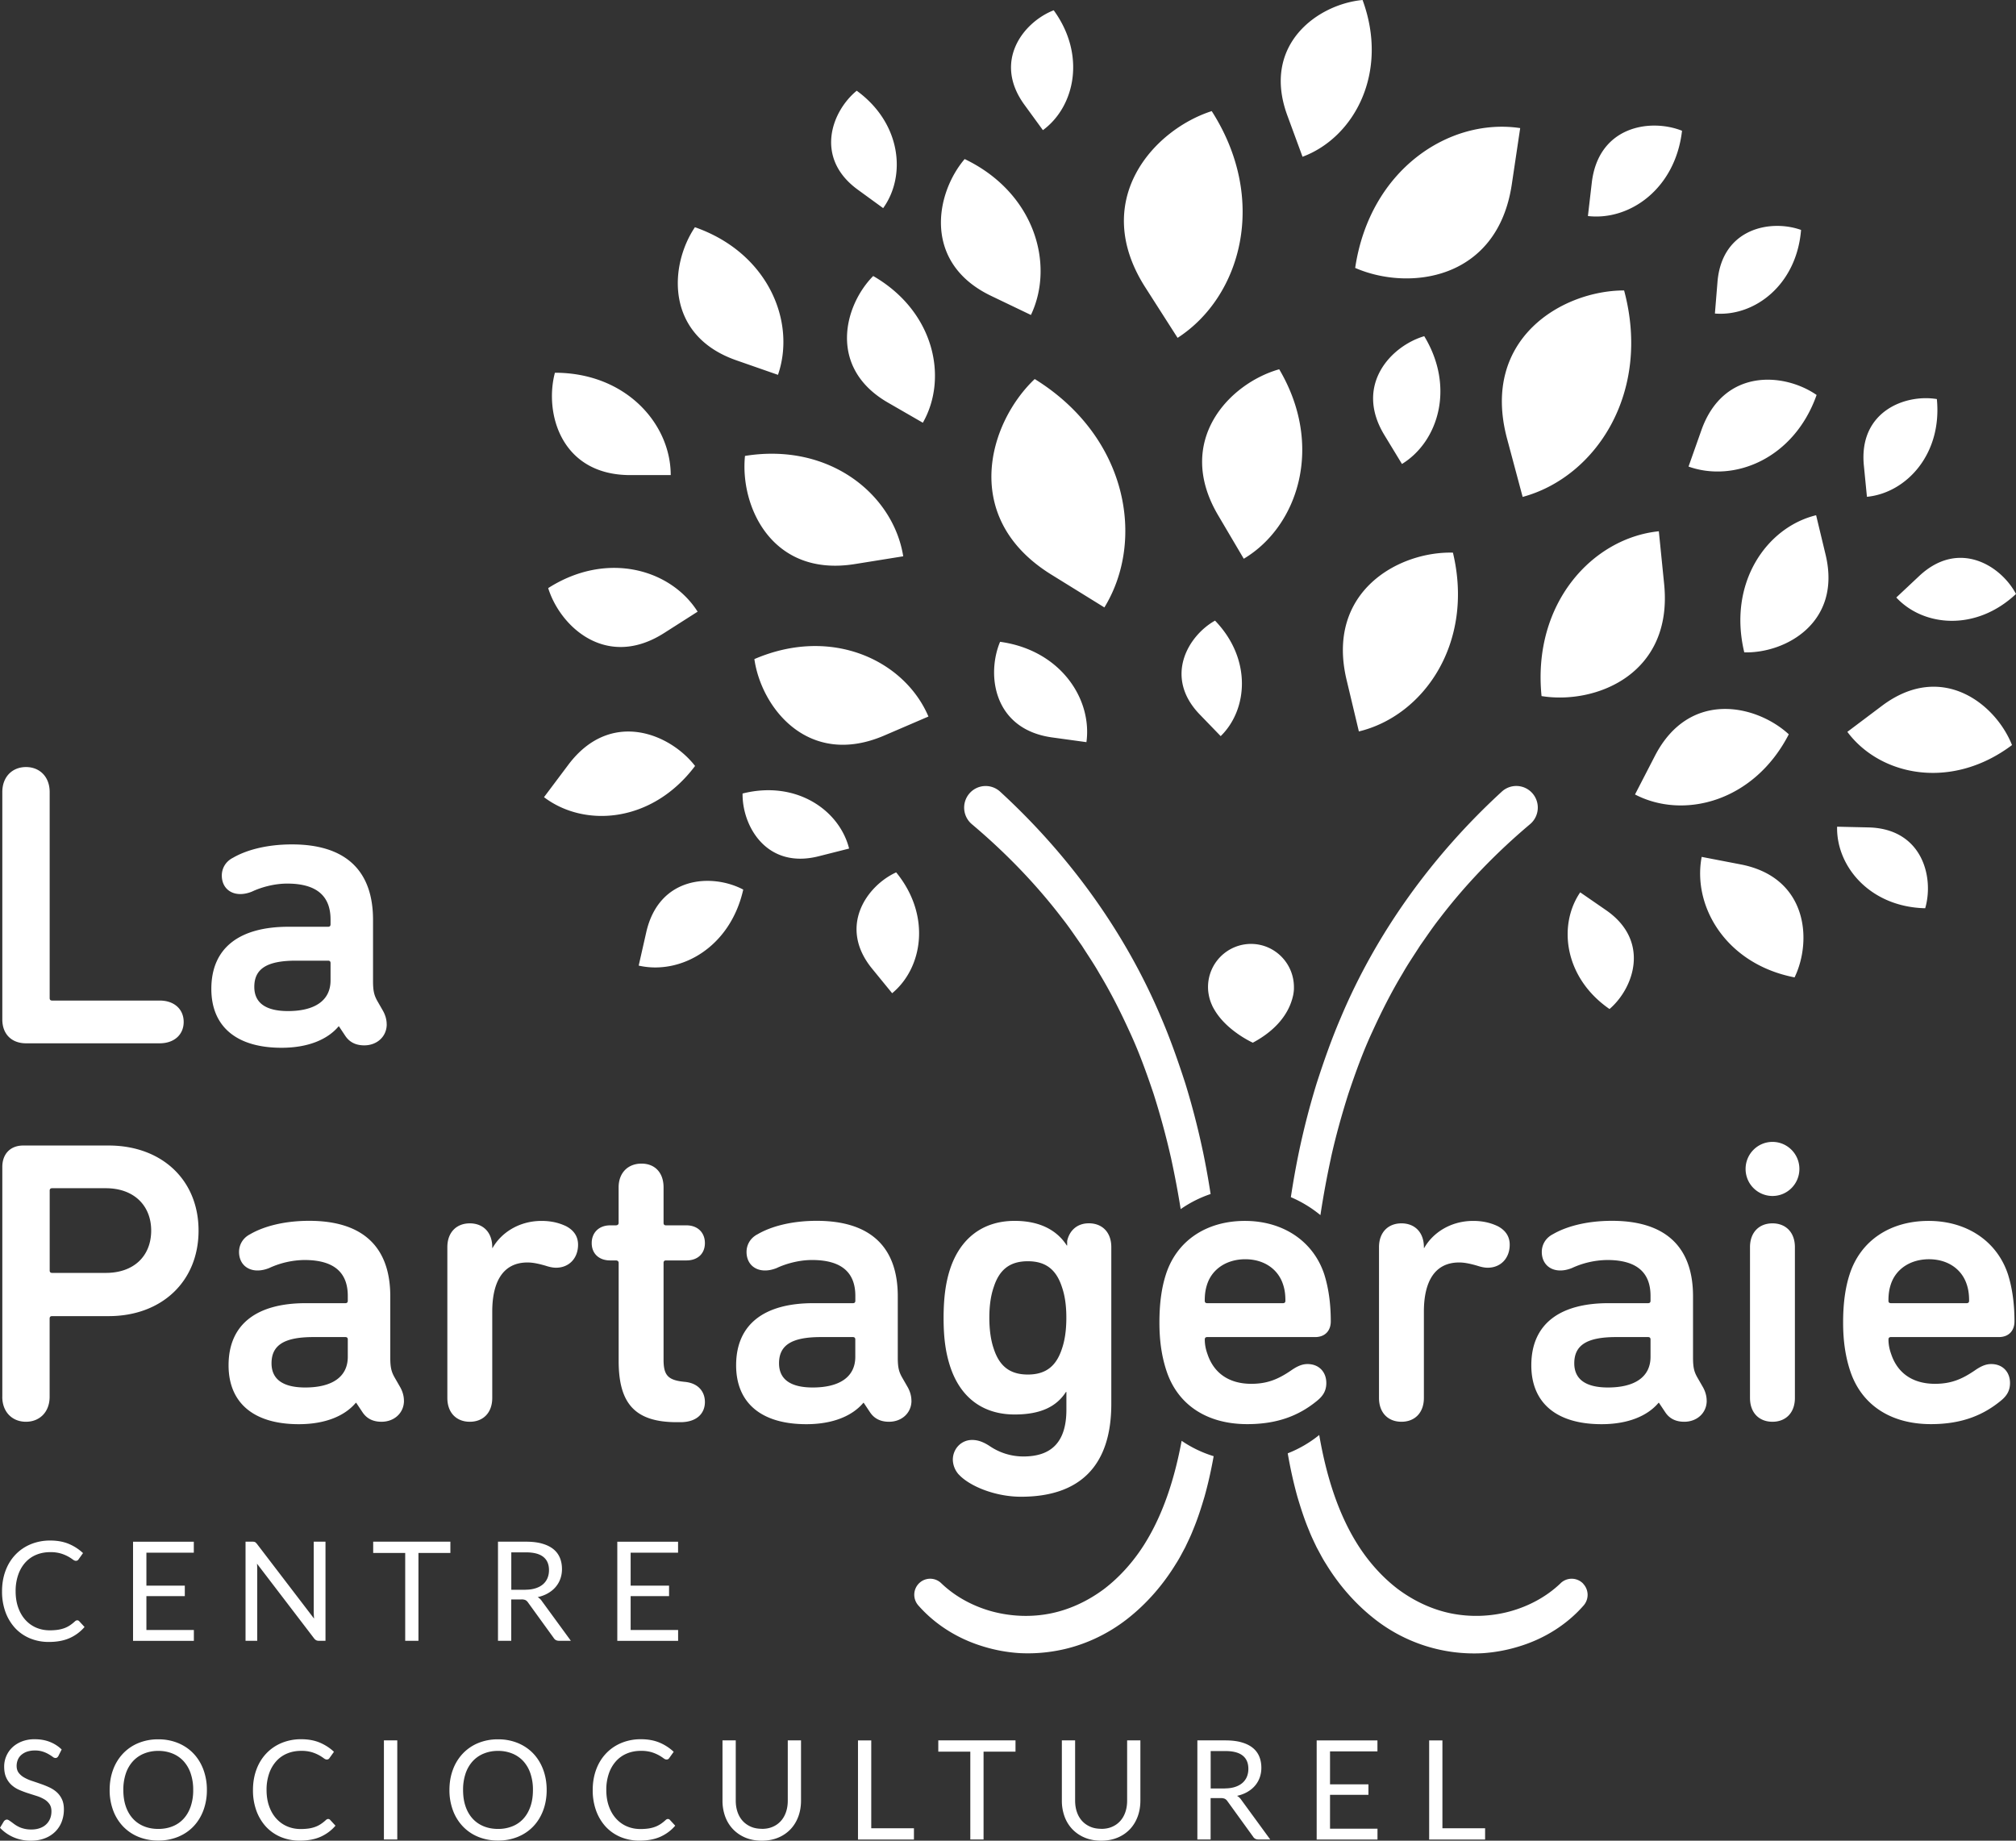 <svg width="161" height="147" viewBox="0 0 161 147" fill="none" xmlns="http://www.w3.org/2000/svg"><rect x="0" y="0" width="161" height="147" fill="#333333" stroke="none"/><path d="M88.198 48.51c3.287-5.367 1.876-13.636-5.565-18.24-3.703 3.516-5.946 11.12 1.332 15.621l4.233 2.62zm59.332 9.935c2.61 3.509 8.288 4.71 13.152 1.057-1.312-3.304-5.624-6.71-10.383-3.137l-2.765 2.08h-.004zm-39.009-.031c5.163-1.243 9.237-7.048 7.512-14.279-4.308-.114-10.179 3.095-8.492 10.166l.98 4.113zm13.084-18.731c5.836-1.581 10.288-8.314 8.098-16.488-4.909.003-11.487 3.843-9.346 11.842l1.244 4.65.004-.004zm-27.56-12.702c5.065-3.273 7.263-11.017 2.724-18.108-4.657 1.498-9.744 7.14-5.303 14.078l2.58 4.034v-.004zm41.854 41.447c-.756 3.95 1.941 8.566 7.418 9.627 1.418-2.94 1.051-7.988-4.305-9.022l-3.113-.6v-.005zm-23.94-31.372c2.909-1.783 4.252-6.136 1.782-10.208-2.655.783-5.606 3.909-3.185 7.893l1.407 2.315h-.004zM104.02 12.52c4.134-1.537 6.926-6.726 4.796-12.52-3.563.33-8.091 3.558-6.007 9.223l1.211 3.292v.004zm30.828 24.741c3.642 1.3 8.423-.616 10.228-5.718-2.584-1.79-7.437-2.174-9.203 2.818l-1.025 2.9zM70.53 16.621c1.853-2.573 1.456-6.782-2.111-9.375-1.994 1.627-3.405 5.36.083 7.9l2.027 1.475zm12.758-6.227c2.55-1.874 3.46-6 .862-9.573-2.394.932-4.883 4.045-2.341 7.543l1.479 2.03zm53.666 14.645c3.151.258 6.521-2.266 6.881-6.676-2.417-.867-6.328-.145-6.676 4.166l-.205 2.51zM149.1 39.675c3.143-.311 6.014-3.402 5.579-7.805-2.53-.418-6.252.993-5.829 5.304l.246 2.505.004-.004zm2.342 8.045c2.156 2.32 6.343 2.733 9.558-.285-1.207-2.277-4.584-4.387-7.732-1.433l-1.83 1.718h.004zm-4.729 18.302c-.072 3.174 2.633 6.41 7.036 6.512.719-2.475-.227-6.356-4.532-6.455l-2.504-.057zm-20.516 5.242c-1.789 2.62-1.286 6.817 2.341 9.319 1.952-1.677 3.272-5.444-.28-7.897l-2.065-1.425.004.004zm4.376-7.816c3.866 2.015 9.491.608 12.282-4.805-2.61-2.395-7.962-3.57-10.693 1.726l-1.589 3.08zm-3.76-46.195c3.321.387 6.979-2.16 7.516-6.81-2.523-1.003-6.683-.383-7.209 4.164l-.307 2.646zM71.248 79.32c2.451-2.026 3.132-6.215.321-9.652-2.345 1.072-4.667 4.338-1.917 7.698l1.596 1.954zm26.236-20.53c2.178-2.124 2.496-6.173-.45-9.226-2.153 1.205-4.108 4.505-1.226 7.49l1.676 1.733v.004zM67.81 67.767c-.772-3.08-4.237-5.475-8.507-4.395-.038 2.578 1.899 6.068 6.078 5.01l2.429-.615zM62.128 29.94c1.464-4.229-.771-9.745-6.63-11.794-2.032 3.007-2.433 8.622 3.298 10.626l3.332 1.163v.004zm20.202-4.784c1.919-4.037.307-9.77-5.291-12.454-2.349 2.76-3.367 8.3 2.11 10.926l3.186 1.528h-.004zm17 19.466c4.353-2.597 6.43-9.037 2.829-15.131-3.957 1.117-8.397 5.702-4.876 11.663l2.046 3.468zM55.713 48.85c-2.14-3.388-7.24-4.879-11.934-1.883.968 3.106 4.671 6.517 9.263 3.585l2.671-1.703zm-4.702 28.265c3.321.757 7.297-1.421 8.345-6.071-2.444-1.293-6.726-1.121-7.75 3.425l-.599 2.643.004.004zm21.122-32.687c-.78-4.9-5.844-9.11-12.637-8.018-.413 4.007 2.13 9.706 8.775 8.637l3.862-.62zm1.566-10.668c2.027-3.547.95-8.881-3.964-11.717-2.33 2.353-3.639 7.326 1.169 10.105l2.795 1.612zm-20.134 4.182c0-4.09-3.579-8.174-9.249-8.174-.855 3.209.477 8.178 6.026 8.174h3.223zm91.473 3.205c-3.957.962-7.07 5.413-5.738 10.953 3.302.083 7.795-2.384 6.494-7.802l-.756-3.147v-.004zM43.446 63.665c3.25 2.463 8.647 2.057 12.063-2.494-2.032-2.62-6.779-4.543-10.122-.095l-1.94 2.585v.004zm30.699-6.445c-1.902-4.466-7.709-7.25-13.9-4.584.556 3.904 4.323 8.706 10.379 6.102l3.521-1.514v-.003zm12.619 2.046c.473-3.467-2.092-7.353-6.896-8.01-1.097 2.62-.54 6.991 4.165 7.638l2.735.376-.004-.004zm45.712-16.838c-5.292.54-10.111 5.752-9.366 13.162 4.263.695 10.52-1.7 9.79-8.95l-.424-4.216v.004zM121.404 10.23c-5.632-.847-12.002 3.282-13.178 11.166 4.24 1.856 11.359 1.035 12.509-6.68l.669-4.485zM.185 63.254c0-1.224.802-1.996 1.892-1.996 1.089 0 1.89.772 1.89 1.996v16.458c0 .13.065.194.194.194h8.586c1.184 0 1.922.707 1.922 1.707s-.738 1.707-1.922 1.707H2.077c-1.154 0-1.892-.741-1.892-1.9V63.253zm30.699 18.553c0 .966-.767 1.677-1.793 1.677-.639 0-1.153-.225-1.505-.742l-.514-.772h-.034c-.897 1.065-2.467 1.707-4.55 1.707-3.655 0-5.61-1.737-5.61-4.702 0-3.35 2.337-4.962 6.154-4.962h3.173c.129 0 .193-.064.193-.194v-.387c0-1.803-1.025-2.867-3.46-2.867-1.09 0-2.15.323-2.819.642-.321.13-.639.194-.93.194-.866 0-1.475-.581-1.475-1.482 0-.517.257-1.095.896-1.418.995-.578 2.595-1.065 4.71-1.065 4.39 0 6.471 2.19 6.471 6.022v4.897c0 .806.099 1.129.322 1.547l.48.837c.193.353.288.707.288 1.064l.003.004zm-4.486-3.51v-1.383c0-.13-.064-.194-.193-.194h-2.564c-2.372 0-3.332.677-3.332 2.095 0 1.289.93 1.931 2.693 1.931 2.084 0 3.396-.806 3.396-2.448zM6.173 129.402c.06 0 .11.022.155.072l.424.46a3.363 3.363 0 01-1.173.878c-.461.209-1.017.316-1.668.316a3.87 3.87 0 01-1.54-.297 3.405 3.405 0 01-1.18-.829 3.838 3.838 0 01-.76-1.277 4.75 4.75 0 01-.268-1.643c0-.596.094-1.144.28-1.642.185-.498.45-.924.79-1.281.34-.358.745-.635 1.218-.833a4.033 4.033 0 011.566-.296c.571 0 1.055.091 1.483.27a3.78 3.78 0 011.13.733l-.351.491a.252.252 0 01-.087.091.253.253 0 01-.14.034c-.064 0-.147-.034-.242-.106a3.048 3.048 0 00-.953-.479 2.893 2.893 0 00-.851-.107c-.405 0-.78.073-1.116.213a2.398 2.398 0 00-.87.616c-.242.27-.435.597-.568.985a3.92 3.92 0 00-.204 1.308c0 .486.072.935.212 1.319.14.388.333.715.579.981.242.266.53.471.862.612.333.14.689.209 1.074.209.235 0 .447-.015.636-.042.189-.027.363-.072.522-.129.159-.057.306-.133.446-.224.136-.092.273-.198.409-.324a.292.292 0 01.185-.083v.004zm9.309.764v.874h-4.857v-7.915h4.853v.874h-3.786v2.631h3.067v.84h-3.067v2.703h3.794l-.004-.007zm10.512-7.045v7.915h-.534a.454.454 0 01-.212-.045.543.543 0 01-.166-.149l-4.558-5.965c.008.092.011.183.015.27 0 .088.004.171.004.247v5.642h-.934v-7.915h.548c.05 0 .087 0 .121.008.034.003.06.015.087.026a.224.224 0 01.076.057c.023.027.053.053.083.091l4.558 5.962a7.364 7.364 0 01-.019-.278c-.004-.091-.008-.175-.008-.258v-5.608h.939zm9.974.901h-2.55v7.014H32.36v-7.014h-2.557v-.901h6.165v.901zm9.622 7.014h-.945c-.193 0-.336-.076-.427-.228l-2.047-2.828a.582.582 0 00-.2-.19.739.739 0 00-.333-.057h-.81v3.303H39.77v-7.915h2.224c.499 0 .93.049 1.29.152.363.103.662.247.9.437s.412.422.526.692c.113.27.17.574.17.909 0 .281-.046.54-.133.783-.087.243-.215.46-.382.654-.166.194-.37.357-.609.494-.238.137-.51.24-.817.308.137.076.254.19.352.338l2.296 3.144.004.004zm-3.638-4.079c.306 0 .579-.038.817-.114.239-.076.435-.183.594-.319.159-.137.28-.305.36-.495.079-.19.12-.403.12-.635 0-.471-.155-.825-.461-1.064-.306-.24-.768-.357-1.384-.357h-1.165v2.988h1.12v-.004zm12.203 3.209v.874h-4.857v-7.915h4.853v.874h-3.787v2.631h3.068v.84h-3.068v2.703h3.794l-.003-.007zM4.671 140.229a.505.505 0 01-.105.125.241.241 0 01-.14.042.378.378 0 01-.22-.095 3.08 3.08 0 00-.318-.205 2.31 2.31 0 00-.457-.205 1.999 1.999 0 00-.647-.095 1.96 1.96 0 00-.628.095 1.372 1.372 0 00-.458.262c-.124.11-.215.239-.276.388-.06.148-.094.312-.094.483 0 .22.053.403.162.551.11.144.25.27.428.372.178.103.378.194.605.27.227.076.458.152.692.236.235.08.47.171.692.274.224.102.428.228.606.384.177.156.321.346.427.57.11.224.163.502.163.829 0 .346-.06.669-.174.973a2.266 2.266 0 01-.515.795 2.384 2.384 0 01-.828.528c-.33.129-.7.194-1.12.194a3.37 3.37 0 01-1.396-.278A3.29 3.29 0 010 145.97l.306-.51a.375.375 0 01.106-.102.25.25 0 01.14-.042c.05 0 .102.019.163.057.06.038.129.087.208.144.08.057.166.126.265.194.098.069.212.133.336.194.125.061.269.107.432.145.162.038.344.057.544.057.254 0 .477-.035.677-.107.197-.068.367-.167.503-.296a1.3 1.3 0 00.318-.457c.072-.178.11-.372.11-.589 0-.239-.053-.437-.163-.589a1.346 1.346 0 00-.427-.384 2.934 2.934 0 00-.605-.262c-.227-.073-.458-.145-.693-.221a7.553 7.553 0 01-.692-.262 2.226 2.226 0 01-.605-.388 1.805 1.805 0 01-.427-.593c-.11-.24-.163-.532-.163-.882 0-.282.053-.551.163-.814.11-.262.264-.494.472-.696.208-.201.462-.364.764-.486a2.77 2.77 0 011.04-.183c.44 0 .84.069 1.2.209.359.141.677.343.953.609l-.257.509.003.004zm11.851 2.722a4.61 4.61 0 01-.28 1.631c-.185.494-.45.92-.79 1.277-.34.358-.75.635-1.23.833a4.097 4.097 0 01-1.585.297 4.097 4.097 0 01-1.584-.297 3.543 3.543 0 01-1.226-.833 3.723 3.723 0 01-.79-1.277 4.61 4.61 0 01-.28-1.631c0-.593.094-1.137.28-1.631a3.74 3.74 0 01.79-1.281 3.55 3.55 0 011.226-.836 4.084 4.084 0 011.584-.297 4.08 4.08 0 011.585.297c.477.197.89.479 1.23.836.34.357.605.787.79 1.281a4.61 4.61 0 01.28 1.631zm-1.093 0a3.99 3.99 0 00-.197-1.308 2.765 2.765 0 00-.56-.981 2.445 2.445 0 00-.877-.615 2.949 2.949 0 00-1.154-.217 2.93 2.93 0 00-1.15.217 2.458 2.458 0 00-.881.615 2.772 2.772 0 00-.564.981 4.024 4.024 0 00-.196 1.308c0 .487.064.92.196 1.308.133.388.322.711.564.977.242.266.537.471.881.612.345.141.727.213 1.15.213.424 0 .81-.072 1.154-.213a2.37 2.37 0 00.877-.612c.243-.266.428-.593.56-.977a3.99 3.99 0 00.197-1.308zm10.784 2.319c.06 0 .11.023.155.072l.424.46c-.322.377-.715.67-1.173.879-.461.209-1.017.315-1.668.315a3.887 3.887 0 01-1.54-.296 3.419 3.419 0 01-1.18-.829 3.833 3.833 0 01-.76-1.278 4.744 4.744 0 01-.268-1.642c0-.597.094-1.144.28-1.642.185-.498.45-.924.79-1.281.34-.358.745-.635 1.218-.833a4.015 4.015 0 011.566-.297c.571 0 1.055.092 1.483.27.427.183.805.426 1.13.734l-.351.49a.255.255 0 01-.087.092.253.253 0 01-.14.034c-.064 0-.148-.034-.242-.107a3.112 3.112 0 00-.953-.479 2.897 2.897 0 00-.851-.106c-.405 0-.78.072-1.116.213a2.397 2.397 0 00-.87.616 2.84 2.84 0 00-.568.984 3.924 3.924 0 00-.204 1.308c0 .487.072.936.212 1.32.14.387.333.714.579.98.242.266.53.472.862.612.333.141.689.21 1.074.21.235 0 .447-.016.636-.042.189-.027.363-.072.522-.13.159-.057.306-.133.446-.224.136-.091.273-.198.409-.323a.293.293 0 01.185-.084v.004zm5.515 1.635H30.66v-7.915h1.067v7.915zm11.93-3.954c0 .593-.095 1.137-.28 1.631-.185.494-.45.92-.79 1.277-.34.358-.75.635-1.23.833a4.098 4.098 0 01-1.585.297 4.098 4.098 0 01-1.585-.297 3.543 3.543 0 01-1.225-.833 3.723 3.723 0 01-.79-1.277 4.612 4.612 0 01-.28-1.631c0-.593.094-1.137.28-1.631a3.74 3.74 0 01.79-1.281 3.55 3.55 0 011.225-.836 4.084 4.084 0 011.585-.297 4.08 4.08 0 011.585.297c.477.197.89.479 1.23.836.34.357.605.787.79 1.281.185.494.28 1.038.28 1.631zm-1.097 0a3.99 3.99 0 00-.197-1.308 2.765 2.765 0 00-.56-.981 2.444 2.444 0 00-.877-.615 2.949 2.949 0 00-1.154-.217 2.93 2.93 0 00-1.15.217 2.446 2.446 0 00-.88.615 2.772 2.772 0 00-.564.981 4.024 4.024 0 00-.197 1.308c0 .487.064.92.197 1.308.132.388.321.711.563.977.242.266.537.471.882.612.344.141.726.213 1.15.213a3.02 3.02 0 001.153-.213 2.37 2.37 0 00.878-.612c.242-.266.427-.593.56-.977.132-.384.196-.821.196-1.308zm10.784 2.319c.06 0 .11.023.155.072l.424.46c-.322.377-.715.67-1.173.879-.461.209-1.017.315-1.668.315a3.887 3.887 0 01-1.54-.296 3.418 3.418 0 01-1.18-.829 3.831 3.831 0 01-.76-1.278 4.744 4.744 0 01-.268-1.642c0-.597.094-1.144.28-1.642.185-.498.45-.924.79-1.281.34-.358.745-.635 1.218-.833a4.015 4.015 0 011.566-.297c.571 0 1.055.092 1.483.27a3.79 3.79 0 011.13.734l-.35.49a.255.255 0 01-.088.092.253.253 0 01-.14.034c-.064 0-.147-.034-.242-.107a3.11 3.11 0 00-.953-.479 2.895 2.895 0 00-.851-.106c-.405 0-.78.072-1.116.213a2.399 2.399 0 00-.87.616 2.84 2.84 0 00-.568.984 3.926 3.926 0 00-.204 1.308c0 .487.072.936.212 1.32.14.387.333.714.579.98.242.266.53.472.862.612.333.141.689.21 1.075.21.234 0 .446-.016.635-.042.19-.027.363-.072.522-.13.159-.057.306-.133.446-.224.137-.091.273-.198.409-.323a.293.293 0 01.185-.084v.004zm7.493.787c.326 0 .617-.053.874-.167a1.83 1.83 0 00.65-.464c.178-.198.315-.437.41-.715.094-.277.14-.581.14-.912v-4.813h1.058v4.813c0 .456-.072.882-.215 1.27-.144.391-.352.73-.62 1.015a2.86 2.86 0 01-.988.673c-.39.163-.825.243-1.309.243s-.919-.08-1.308-.243a2.912 2.912 0 01-.991-.673 2.896 2.896 0 01-.625-1.015 3.654 3.654 0 01-.215-1.27v-4.813h1.059v4.805c0 .331.045.635.14.913.094.277.23.513.408.711.178.197.398.353.655.467.257.114.552.168.877.168v.007zm12.15-.049v.901H68.52v-7.916h1.059v7.015h3.408zm8.11-6.117h-2.55v7.014H77.49v-7.014h-2.557v-.901h6.166v.901zm6.842 6.166c.326 0 .617-.053.874-.167a1.83 1.83 0 00.65-.464c.178-.198.315-.437.41-.715.094-.277.14-.581.14-.912v-4.813h1.058v4.813c0 .456-.072.882-.215 1.27-.144.391-.352.73-.62 1.015a2.86 2.86 0 01-.988.673c-.39.163-.825.243-1.309.243s-.919-.08-1.308-.243a2.912 2.912 0 01-.992-.673 2.898 2.898 0 01-.624-1.015 3.657 3.657 0 01-.215-1.27v-4.813h1.059v4.805c0 .331.045.635.14.913.094.277.23.513.408.711.178.197.397.353.655.467.257.114.552.168.877.168v.007zm13.504.848h-.946c-.193 0-.336-.076-.427-.228l-2.046-2.829a.591.591 0 00-.201-.19.738.738 0 00-.333-.057h-.81v3.304h-1.058v-7.915h2.224c.499 0 .93.049 1.29.152.363.102.662.247.9.437s.412.422.526.692c.113.27.17.574.17.908 0 .282-.046.54-.133.784-.087.243-.215.46-.382.654-.166.193-.37.357-.609.494-.238.137-.51.239-.817.308.136.076.254.19.352.338l2.296 3.144.004.004zm-3.639-4.079c.306 0 .579-.038.817-.114.238-.076.435-.183.594-.32a1.32 1.32 0 00.36-.494c.079-.19.12-.403.12-.635 0-.471-.155-.825-.461-1.064-.306-.24-.768-.358-1.385-.358h-1.164v2.988h1.12v-.003zm12.203 3.208v.875h-4.857v-7.916h4.853v.875h-3.787v2.631h3.068v.84h-3.068v2.703h3.794l-.003-.008zm8.594-.026v.901h-4.468v-7.916h1.059v7.015h3.409zM.185 111.548V93.189c0-1.03.64-1.706 1.668-1.706h6.824c4.229 0 7.18 2.737 7.18 6.797s-2.947 6.828-7.18 6.828h-4.52c-.129 0-.193.065-.193.194v6.246c0 1.224-.802 1.996-1.891 1.996-1.09 0-1.891-.772-1.891-1.996h.003zm11.889-13.272c0-1.996-1.377-3.383-3.62-3.383H4.161c-.129 0-.193.064-.193.194v6.375c0 .129.064.194.193.194h4.293c2.243 0 3.62-1.353 3.62-3.384v.004zm20.187 13.592c0 .965-.768 1.676-1.793 1.676-.639 0-1.153-.224-1.505-.741l-.515-.772h-.034c-.896 1.065-2.466 1.707-4.55 1.707-3.654 0-5.61-1.741-5.61-4.703 0-3.349 2.338-4.961 6.155-4.961h3.173c.129 0 .193-.065.193-.194v-.388c0-1.806-1.025-2.866-3.46-2.866a6.91 6.91 0 00-2.819.642c-.321.13-.64.194-.93.194-.866 0-1.476-.578-1.476-1.483 0-.517.258-1.094.897-1.418.995-.578 2.595-1.064 4.71-1.064 4.39 0 6.471 2.19 6.471 6.022v4.897c0 .806.095 1.129.322 1.547l.48.836c.193.354.288.707.288 1.065l.003.004zm-4.486-3.509v-1.384c0-.13-.064-.194-.193-.194h-2.564c-2.372 0-3.333.677-3.333 2.095 0 1.288.93 1.931 2.694 1.931 2.084 0 3.396-.806 3.396-2.448zm11.533-8.695h.03c.674-1.19 2.085-2.16 3.911-2.16.867 0 1.476.194 1.956.419.673.353.96.87.96 1.482 0 1.065-.703 1.837-1.762 1.837-.257 0-.544-.065-.832-.16-.45-.129-.96-.259-1.441-.259-1.986 0-2.818 1.578-2.818 3.928v6.892c0 1.194-.738 1.901-1.793 1.901s-1.793-.707-1.793-1.901V99.599c0-1.19.738-1.9 1.793-1.9s1.793.707 1.793 1.9v.065h-.004zm9.422.996c-.896 0-1.475-.547-1.475-1.384 0-.836.579-1.418 1.475-1.418h.45c.13 0 .224-.065.224-.194v-2.836c0-1.19.768-1.9 1.827-1.9s1.762.706 1.762 1.9v2.836c0 .13.065.194.193.194h1.634c.897 0 1.475.578 1.475 1.418s-.574 1.384-1.475 1.384h-1.634c-.128 0-.193.065-.193.194v7.729c0 1.254.352 1.642 1.668 1.772 1.124.095 1.634.806 1.634 1.612 0 .901-.639 1.611-1.955 1.611h-.288c-3.366 0-4.645-1.513-4.645-4.896v-7.828c0-.129-.094-.194-.223-.194h-.454zm24.061 11.208c0 .965-.768 1.676-1.793 1.676-.639 0-1.153-.224-1.505-.741l-.515-.772h-.03c-.896 1.065-2.466 1.707-4.55 1.707-3.654 0-5.61-1.741-5.61-4.703 0-3.349 2.338-4.961 6.154-4.961h3.174c.129 0 .193-.065.193-.194v-.388c0-1.806-1.025-2.866-3.461-2.866-1.09 0-2.149.323-2.822.642-.321.13-.64.194-.93.194-.867 0-1.476-.578-1.476-1.483 0-.517.258-1.094.897-1.418.995-.578 2.595-1.064 4.71-1.064 4.39 0 6.471 2.19 6.471 6.022v4.897c0 .806.095 1.129.322 1.547l.48.836c.193.354.287.707.287 1.065l.004.004zm-4.486-3.509v-1.384c0-.13-.064-.194-.193-.194h-2.564c-2.372 0-3.333.677-3.333 2.095 0 1.288.93 1.931 2.693 1.931 2.085 0 3.397-.806 3.397-2.448zm8.269 9.405a1.826 1.826 0 01-.48-1.19c0-.836.639-1.577 1.539-1.577.514 0 .96.193 1.441.513a4.776 4.776 0 002.66.806c2.212 0 3.43-1.129 3.43-3.737v-1.418h-.034c-.768 1.193-2.05 1.802-4.1 1.802-2.565 0-4.358-1.384-5.16-3.867-.352-1.095-.514-2.254-.514-3.832 0-1.578.159-2.802.514-3.897.802-2.448 2.595-3.866 5.16-3.866 2.178 0 3.46.87 4.164 1.965h.03v-.353c.16-.772.738-1.418 1.733-1.418 1.059 0 1.793.707 1.793 1.9v12.527c0 4.962-2.53 7.41-7.21 7.41-2.05 0-4.1-.836-4.966-1.772v.004zm8.234-14.979c-.45-1.384-1.282-2.06-2.723-2.06-1.441 0-2.277.676-2.723 2.06-.224.643-.352 1.449-.352 2.449 0 .999.128 1.836.352 2.478.45 1.384 1.282 2.061 2.723 2.061 1.441 0 2.273-.677 2.723-2.061.223-.642.352-1.448.352-2.478 0-1.031-.129-1.803-.352-2.449zm8.33 6.638c-.322-1-.545-2.19-.545-3.802s.193-2.836.514-3.832c.866-2.707 3.238-4.285 6.313-4.285 3.075 0 5.481 1.643 6.344 4.285.321 1.03.514 2.255.514 3.737 0 .742-.45 1.255-1.248 1.255h-8.62c-.13 0-.194.064-.194.194 0 .452.095.836.224 1.19.514 1.513 1.732 2.349 3.49 2.349 1.313 0 2.18-.388 3.174-1.064.417-.289.833-.514 1.313-.514.93 0 1.505.643 1.505 1.514 0 .612-.257 1.03-.737 1.418-1.377 1.129-3.075 1.866-5.576 1.866-3.302 0-5.61-1.612-6.471-4.315v.004zm9.323-6.862c-.416-1.255-1.569-1.996-3.01-1.996-1.442 0-2.63.741-3.045 1.996-.129.388-.193.772-.193 1.319 0 .129.064.194.193.194h6.055c.129 0 .193-.065.193-.194 0-.547-.064-.935-.193-1.319zm11.25-2.897h.03c.673-1.19 2.084-2.16 3.911-2.16.866 0 1.475.194 1.956.419.673.353.96.87.96 1.482 0 1.065-.703 1.837-1.762 1.837-.257 0-.545-.065-.832-.16-.451-.129-.961-.259-1.442-.259-1.985 0-2.818 1.578-2.818 3.928v6.892c0 1.194-.737 1.901-1.792 1.901-1.056 0-1.793-.707-1.793-1.901V99.599c0-1.19.737-1.9 1.793-1.9 1.055 0 1.792.707 1.792 1.9v.065h-.003zm22.589 12.204c0 .965-.768 1.676-1.793 1.676-.639 0-1.154-.224-1.505-.741l-.515-.772h-.034c-.896 1.065-2.466 1.707-4.55 1.707-3.654 0-5.61-1.741-5.61-4.703 0-3.349 2.338-4.961 6.154-4.961h3.174c.129 0 .193-.065.193-.194v-.388c0-1.806-1.025-2.866-3.461-2.866a6.91 6.91 0 00-2.818.642c-.322.13-.639.194-.931.194-.866 0-1.475-.578-1.475-1.483 0-.517.257-1.094.897-1.418.994-.578 2.594-1.064 4.709-1.064 4.391 0 6.472 2.19 6.472 6.022v4.897c0 .806.094 1.129.321 1.547l.481.836c.193.354.287.707.287 1.065l.004.004zm-4.486-3.509v-1.384c0-.13-.064-.194-.193-.194h-2.565c-2.371 0-3.332.677-3.332 2.095 0 1.288.931 1.931 2.693 1.931 2.084 0 3.397-.806 3.397-2.448zm9.74-17.165c1.184 0 2.148.965 2.148 2.159s-.96 2.16-2.148 2.16a2.153 2.153 0 01-2.149-2.16c0-1.194.961-2.16 2.149-2.16zm-1.797 20.449V99.599c0-1.19.738-1.9 1.793-1.9s1.793.707 1.793 1.9v12.044c0 1.194-.738 1.901-1.793 1.901s-1.793-.707-1.793-1.901zm7.981-2.22c-.321-1-.544-2.19-.544-3.802s.193-2.836.514-3.832c.866-2.707 3.238-4.285 6.313-4.285 3.075 0 5.481 1.643 6.344 4.285.321 1.03.514 2.255.514 3.737 0 .742-.45 1.255-1.248 1.255h-8.621c-.128 0-.193.064-.193.194 0 .452.095.836.224 1.19.514 1.513 1.732 2.349 3.491 2.349 1.312 0 2.179-.388 3.173-1.064.416-.289.833-.514 1.313-.514.93 0 1.505.643 1.505 1.514 0 .612-.257 1.03-.737 1.418-1.377 1.129-3.075 1.866-5.576 1.866-3.302 0-5.609-1.612-6.472-4.315v.004zm9.324-6.862c-.416-1.255-1.569-1.996-3.011-1.996-1.441 0-2.628.741-3.044 1.996-.129.388-.193.772-.193 1.319 0 .129.064.194.193.194h6.055c.129 0 .193-.065.193-.194 0-.547-.064-.935-.193-1.319zM96.474 78.868a3.236 3.236 0 00.049.525c.053.315.147.62.28.9v.008c.049.107.106.213.166.312.984 1.719 3.083 2.658 3.083 2.658 2.039-1.091 2.81-2.43 3.102-3.35.011-.038.026-.076.037-.118.019-.064.034-.125.05-.186.007-.034.019-.072.026-.106.083-.396.068-.647.068-.662v-.011c0-1.905-1.528-3.452-3.423-3.456a3.441 3.441 0 00-3.438 3.44v.046zm-5.061 44.428c-.874 1.395-1.979 2.642-3.246 3.608-1.278.95-2.723 1.635-4.255 1.946-1.532.312-3.14.251-4.66-.152-1.52-.41-2.95-1.175-4.066-2.243l-.027-.026a1.266 1.266 0 00-1.713-.031 1.285 1.285 0 00-.114 1.806c1.37 1.562 3.174 2.665 5.114 3.262a12.5 12.5 0 002.992.555 12.8 12.8 0 003.045-.209c2.008-.373 3.915-1.259 5.511-2.498 1.596-1.243 2.905-2.768 3.93-4.448.273-.418.488-.855.726-1.289.205-.441.428-.878.602-1.33.378-.894.67-1.806.942-2.723.299-1.072.537-2.148.73-3.231a9.41 9.41 0 01-2.557-1.228c-.549 2.954-1.449 5.824-2.95 8.223l-.004.008zm4.645-31.376a61.688 61.688 0 00-1.392-5.38c-.572-1.764-1.184-3.52-1.918-5.231-2.886-6.866-7.387-13.048-12.876-18.085a1.71 1.71 0 00-2.474.167 1.73 1.73 0 00.216 2.43c2.674 2.254 5.129 4.778 7.251 7.565.545.688 1.025 1.418 1.532 2.133.469.741.968 1.463 1.4 2.228.907 1.501 1.698 3.075 2.428 4.676.741 1.596 1.339 3.258 1.903 4.934a62.31 62.31 0 011.391 5.121c.295 1.35.553 2.715.772 4.084a9.422 9.422 0 012.39-1.206 66.639 66.639 0 00-.62-3.432l-.003-.004zm10.231.555c.382-1.73.859-3.433 1.392-5.121.564-1.673 1.158-3.335 1.903-4.935.73-1.6 1.521-3.174 2.428-4.676.432-.764.931-1.487 1.4-2.228.507-.715.991-1.445 1.532-2.133 2.122-2.787 4.577-5.311 7.251-7.565a1.731 1.731 0 00.166-2.486 1.71 1.71 0 00-2.424-.111c-5.489 5.037-9.994 11.219-12.876 18.085-.734 1.71-1.347 3.467-1.918 5.231a61.903 61.903 0 00-1.392 5.38 68 68 0 00-.662 3.691 9.758 9.758 0 012.361 1.434 73.28 73.28 0 01.843-4.57l-.004.004zm20.15 34.003a1.27 1.27 0 00-1.801-.046l-.022.023c-1.116 1.068-2.546 1.833-4.066 2.243a10.273 10.273 0 01-4.661.152c-1.531-.311-2.98-.996-4.255-1.946-1.267-.966-2.372-2.213-3.245-3.608-1.581-2.525-2.497-5.574-3.034-8.695a9.517 9.517 0 01-2.515 1.464c.2 1.159.45 2.315.771 3.467.273.916.564 1.829.942 2.722.174.453.394.89.602 1.331.238.429.453.87.726 1.289 1.025 1.68 2.334 3.204 3.93 4.448a12.85 12.85 0 008.556 2.707 12.65 12.65 0 002.992-.556c1.94-.596 3.745-1.695 5.114-3.261a1.288 1.288 0 00-.034-1.726v-.008z" fill="#fff"/></svg>